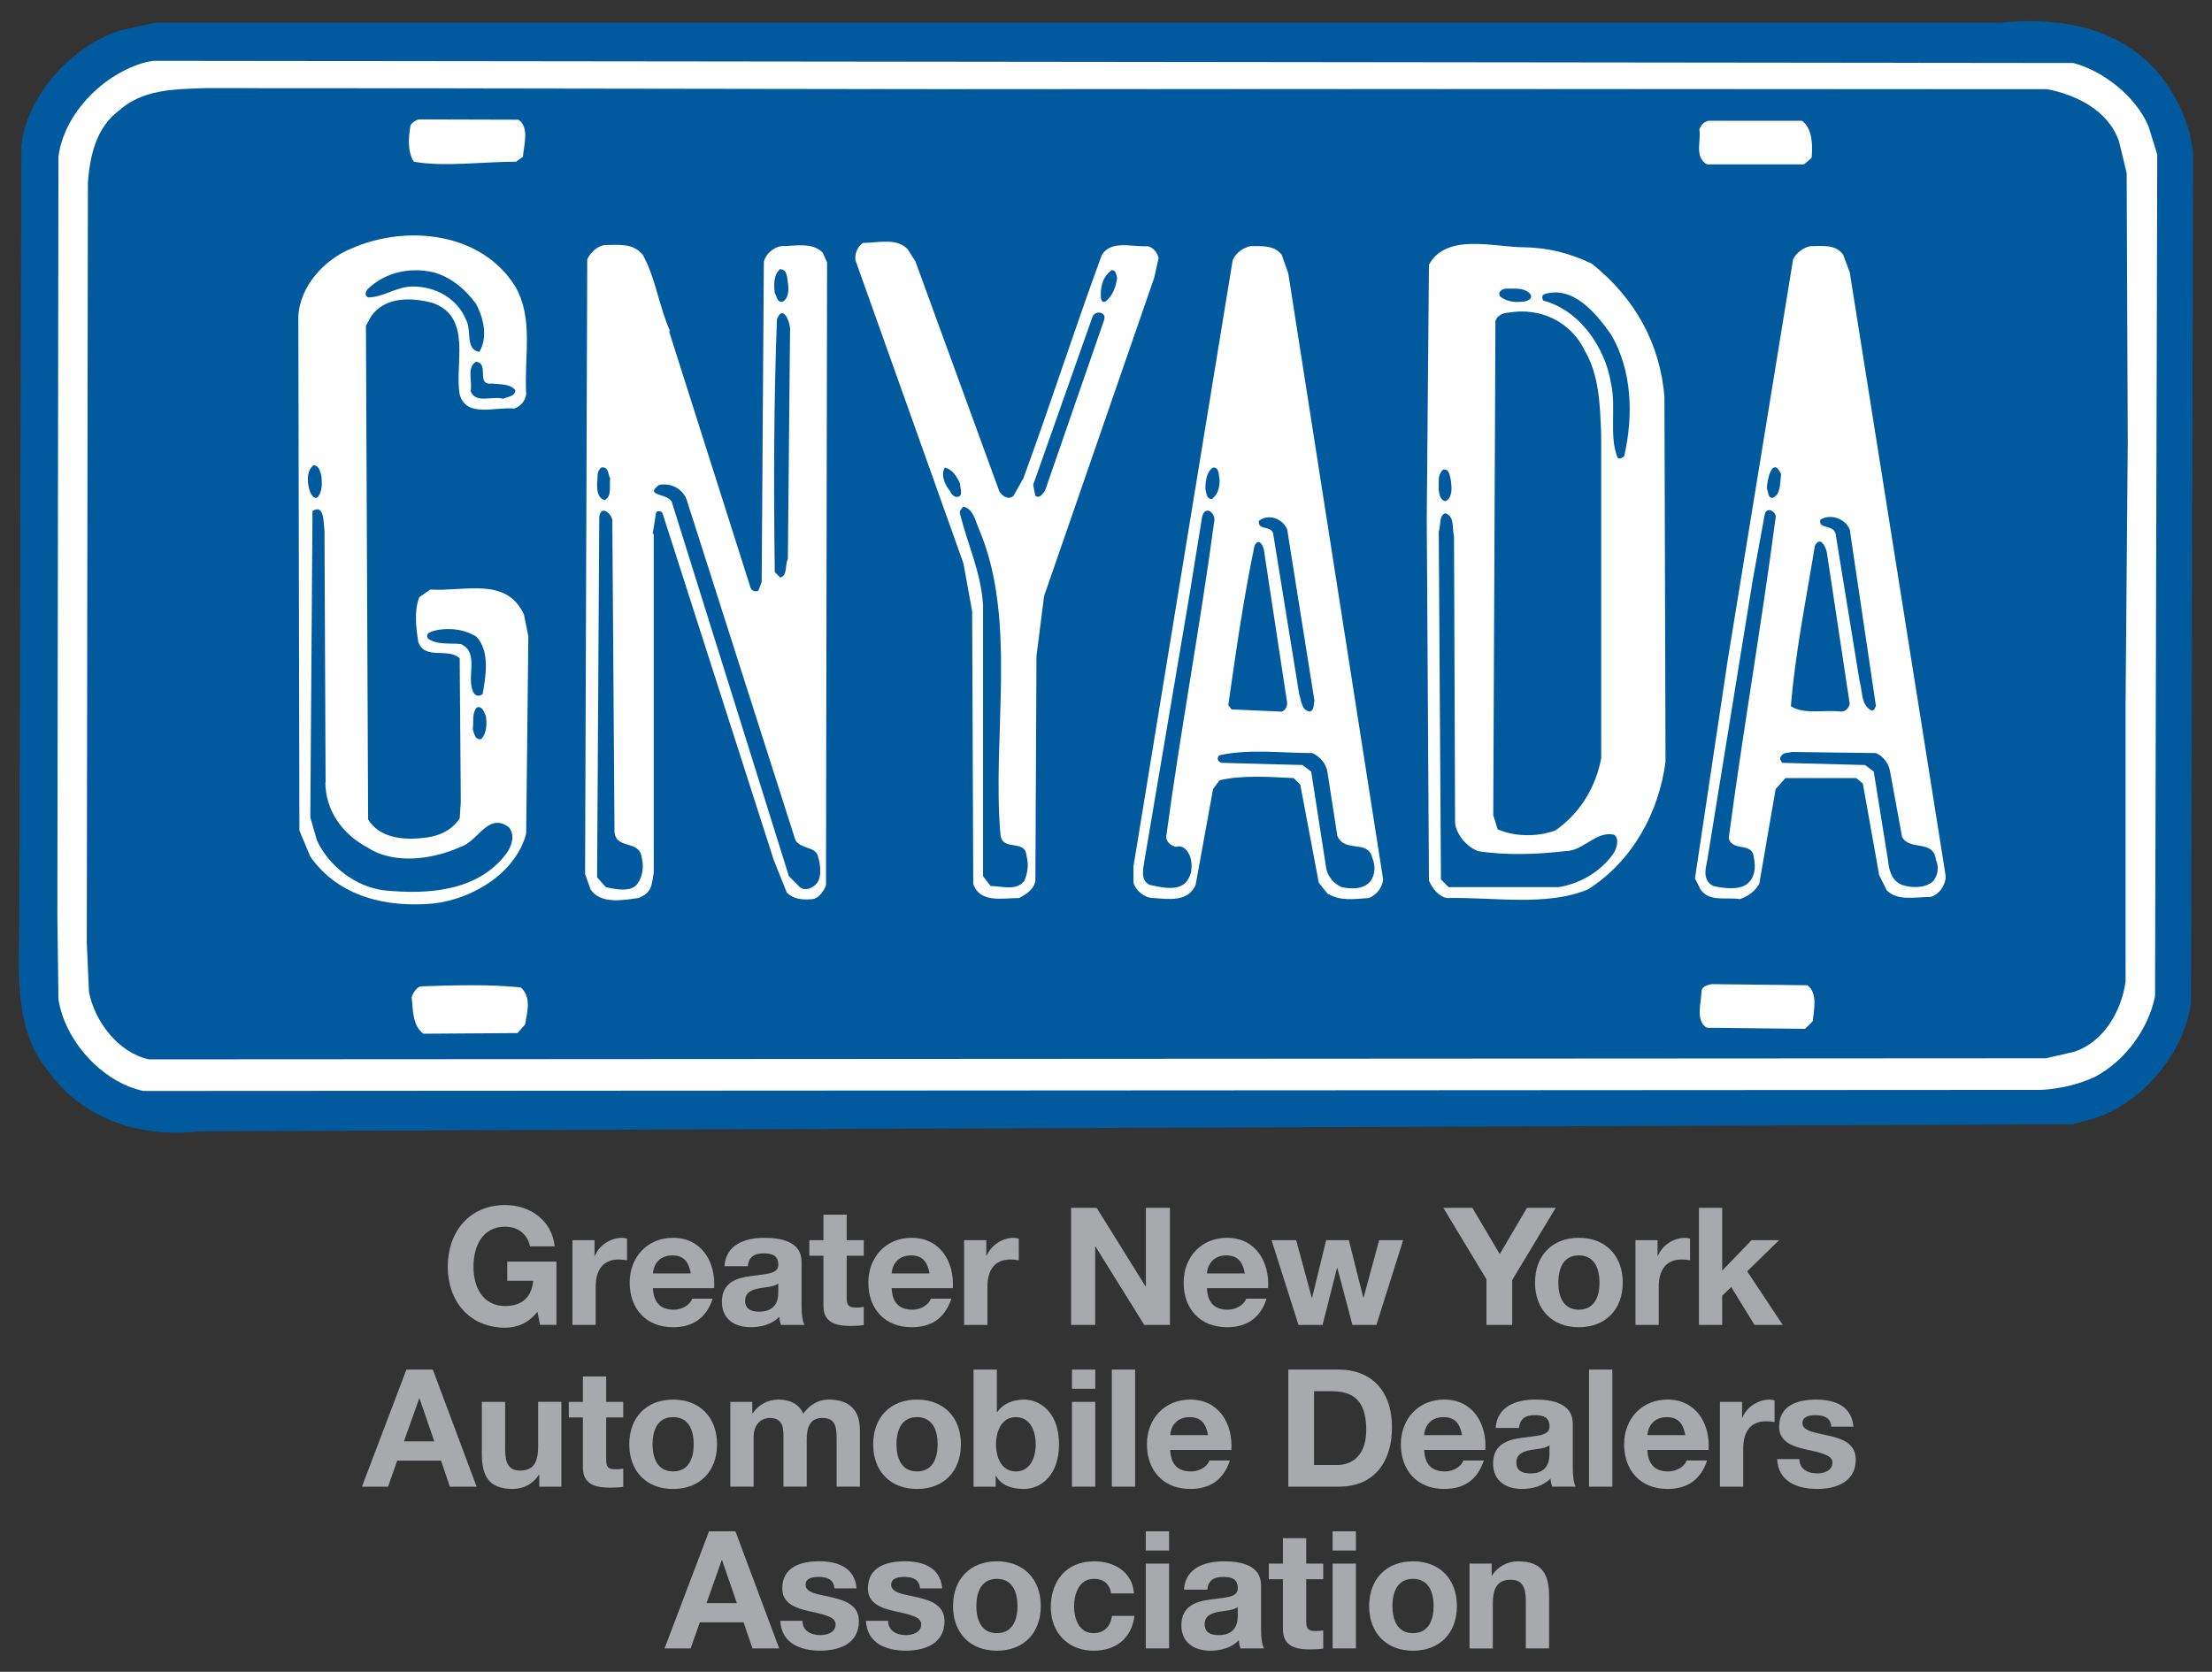 <?xml version="1.0" encoding="UTF-8"?><svg id="Layer_1" xmlns="http://www.w3.org/2000/svg" viewBox="0 0 95.531 72.215"><rect x="0" y="0" width="95.531" height="72.215" fill="#333333" stroke="none"/><path d="M8.646,48.866c-2.59.283-5.038-.471-6.591-2.637-1.319-1.6-1.272-3.814-1.225-5.885l.094-34.091C1.207,4.041,3.137,1.968,5.209,1.309l1.506-.329h79.669c2.778-.283,5.603.282,7.252,2.73.564.895.988,1.837,1.082,2.966l-.094,36.68c-.33,2.119-2.024,4.237-4.144,4.944l-.977.264" style="fill:#025a9e;"/><path d="M89.539,2.722c1.271.33,2.684,1.413,3.25,2.731l.377,1.224-.095,36.35c-.282,1.413-1.272,2.778-2.59,3.485-.706.329-1.507.518-2.308.565h-.471l-81.505.047c-1.789-.377-3.391-2.166-3.673-3.955l-.047-3.625.047-32.772c.235-1.883,1.977-3.625,3.813-4.096l.283-.048,82.917.094h0Z" style="fill:#fff;"/><path d="M85.82,3.852h2.59c1.224.235,2.637.894,3.107,2.26l.329,1.366.047,11.63-.095,11.395v11.912c-.187,1.272-.94,2.59-2.213,3.014l-1.225.283-81.928.047c-1.318-.282-2.354-1.648-2.59-2.919l-.094-2.12.048-32.865c.094-1.083.329-2.307,1.318-3.06,1.035-.942,2.401-.942,3.767-.989h0" style="fill:#025a9e;"/><polygon points="8.882 3.805 40.995 3.852 85.82 3.852 85.82 3.852 8.882 3.805 8.882 3.805" style="fill:#fff;"/><path d="M22.395,5.171c.471.33.235,1.083.188,1.601l-.295.212c-1.413,0-3.143.235-4.414,0-.283-.424-.236-1.059-.142-1.578.094-.141.206-.2.347-.247l4.315.012h0Z" style="fill:#fff;"/><path d="M77.821,5.217c.471.33.466,1.13.418,1.601l-.329.283h-4.191c-.564-.33-.236-1.036-.33-1.507.094-.235.213-.33.4-.377h4.032Z" style="fill:#fff;"/><path d="M22.254,12.375c.801,1.412.377,2.967.471,4.661-.046.283-.235.518-.518.613-.801-.094-2.072.423-2.354-.613-.235-1.318.565-3.342-1.177-3.955-.894-.235-2.025-.282-2.637.565l-.235.424.094,21.33c.471.753,1.413.895,2.307.8.66-.047,1.271-.283,1.648-.847l.047-.707-.047-6.215c-.518-.471-1.507.094-1.789-.706-.094-.565-.188-1.365.046-1.93l.471-.33c1.507.094,3.295-.565,4.049,1.083l.188.942-.094,8.521c-.471,1.743-2.353,2.825-4.002,3.015-2.024.187-4.096-.283-5.32-2.025l-.471-1.13-.047-22.177c.047-1.319,1.129-2.496,2.307-2.966,2.354-1.036,5.603-.707,7.062,1.647h0Z" style="fill:#fff;"/><path d="M39.205,10.774l.33.518,3.625,9.935c.142.236.424.376.612.188l.424-.753c1.177-3.202,2.213-6.451,3.39-9.652.424-.659,1.318-.33,1.979-.376.235.046.423.282.471.517l-.189.848-4.755,13.748-.329,2.59-.047,9.699c-.047.377-.424.613-.706.754-.706,0-1.695.236-1.977-.611l-.048-11.772-.376-2.071-4.662-13.09c-.046-.283.094-.612.33-.754.659,0,1.459-.235,1.931.283h0Z" style="fill:#fff;"/><path d="M27.763,11.009c.565,1.035.706,2.26,1.177,3.296h-.047l3.531,11.112c.094.141.236.141.33.094l.141-.377.094-13.843c.094-.33.424-.613.754-.659.612,0,1.318-.188,1.789.282l.188.423-.047,26.886c-.046.188-.283.565-.565.612-.471.047-.848,0-1.129-.282l-.565-1.413-4.802-14.973c-.048-.094-.236-.142-.283,0l-.142.894h.047v14.644h-.047.047c-.094.472-.047.848-.659,1.083-.66.094-1.648.282-2.072-.377l-.235-.658.094-26.557c.141-.283.423-.565.753-.613.612,0,1.224-.094,1.647.424h0Z" style="fill:#fff;"/><path d="M79.604,11.009l.282.753,4.145,26.086c0,.376-.283.801-.66.895-.658,0-1.412.188-1.883-.282l-.33-.659-.706-3.956-.282-.236h-3.06l-.424.471-.707,4.097c-.188.328-.518.564-.847.658-.565-.094-1.319.142-1.695-.424l-.235-.471,1.412-9.417,2.826-17.327c.141-.283.471-.519.753-.565.518,0,1.083-.094,1.412.376h0Z" style="fill:#fff;"/><path d="M55.355,11.009l.283.8,4.096,26.179c-.047.377-.283.66-.611.801-.66.047-1.225.142-1.79-.188l-.377-.471-.8-4.238-.283-.283c-.988-.046-2.213-.141-3.202.094l-.281.377-.754,4.143c-.33.754-1.178.612-1.836.565-.377,0-.753-.329-.848-.659v-.706l4.284-26.18c.142-.33.424-.518.754-.612.518,0,1.035-.048,1.365.376h0Z" style="fill:#fff;"/><path d="M68.758,11.398c1.883,1.507,2.936,3.473,3.125,5.732l.047,15.774c-.283,2.167-1.412,4.285-3.344,5.509-1.789.754-4.096.33-6.074.377-.376-.047-.658-.424-.799-.754l-.095-15.632.095-10.971c.752-1.365,2.748-.771,4.049-.754,1.083.015,2.024.247,2.996.718h0Z" style="fill:#fff;"/><path d="M34.025,12.186c.047.33.047.706-.235.848-.236.046-.236-.236-.33-.377-.047-.377-.047-.8.236-1.036.329.047.283.377.329.565h0Z" style="fill:#025a9e;"/><path d="M48.245,11.998c-.046.376-.188.8-.518,1.036-.188.046-.188-.188-.188-.33,0-.424.141-.8.471-1.036.189,0,.189.189.235.33h0Z" style="fill:#025a9e;"/><path d="M20.56,13.129c.329.611.517,1.459.141,2.071-.612-.094-.329-.942-.565-1.366-.377-.942-1.319-1.459-2.307-1.459-.706,0-1.271.471-1.931.471-.189-.094-.094-.283,0-.377.753-.707,1.789-.942,2.825-.707.707.189,1.366.707,1.837,1.366h0Z" style="fill:#025a9e;"/><path d="M66.091,12.704c.142.236-.188.33-.376.33-.378.046-.707-.048-.941-.236-.095-.188.094-.33.282-.33.376,0,.8-.047,1.035.235h0Z" style="fill:#025a9e;"/><path d="M69.576,14.447c.893,1.506.988,3.484.563,5.273-.093.047-.188.142-.282.047-.376-.942-.047-2.213-.281-3.202-.236-1.507-1.319-3.155-2.92-3.579-.047-.046-.095-.235.047-.282,1.225-.377,2.213.801,2.873,1.743h0Z" style="fill:#025a9e;"/><path d="M47.68,13.834l-2.542,7.346c-.094.141-.235.377-.424.235l-.094-.471,2.542-7.204c.095-.376.66-.282.518.094h0Z" style="fill:#025a9e;"/><path d="M68.445,15.153c.611,1.036.659,2.307.706,3.625v13.985c-.235,1.224-.895,2.354-1.978,3.107-.753.282-1.742.282-2.495-.048l-.188-.611.094-21.33c.047-.236.33-.377.564-.377,1.366-.236,2.686.377,3.297,1.648h0Z" style="fill:#025a9e;"/><path d="M34.12,14.305l-.094,9.841c-.141.282,0,.706-.329.8l-.236-.236c-.047-3.578-.047-7.345.094-10.924.282-.706.612.236.565.518h0Z" style="fill:#025a9e;"/><path d="M21.266,16.566c.329.047.753,0,.988.283,0,.282-.329.282-.518.376-.471-.141-1.177.236-1.413-.329.094-.377-.188-1.036.236-1.271.611.094-.048,1.036.706.942h0Z" style="fill:#025a9e;"/><path d="M13.873,20.521c.047.329.047.706-.142.942-.141.141-.283-.094-.329-.188-.142-.376-.188-.942.141-1.178.236,0,.282.283.33.424h0Z" style="fill:#025a9e;"/><path d="M41.465,20.898c0,.188.094.376,0,.518-.188.142-.376-.047-.424-.188-.235-.283-.423-.706-.235-1.036.329.094.517.377.659.707h0Z" style="fill:#025a9e;"/><path d="M52.671,20.709c0,.329-.046.612-.329.848-.234,0-.234-.236-.282-.424,0-.377.048-.753.33-.942.281,0,.235.33.281.518h0Z" style="fill:#025a9e;"/><path d="M76.92,20.473c-.047.376,0,.895-.376,1.036-.188,0-.188-.283-.235-.424,0-.33.235-1.413.611-.612h0Z" style="fill:#025a9e;"/><path d="M26.351,20.662c-.047.33.094.753-.235.941-.33-.094-.33-.471-.33-.753.047-.235-.047-.471.188-.659.33-.046.283.33.377.471h0Z" style="fill:#025a9e;"/><path d="M62.653,20.709c.048.329.095.8-.235.942-.329-.094-.282-.565-.282-.895,0-.188.048-.329.188-.471.282-.047.282.283.329.424h0Z" style="fill:#025a9e;"/><path d="M29.646,21.557l4.708,14.738c.282.424.895.235.989.753.094.33.141.801-.047,1.083-.188.235-.518.376-.754.188l-.471-.471-5.038-16.103c-.094-.471-1.271-.283-.565-.801.471-.094.989.142,1.177.613h0Z" style="fill:#025a9e;"/><path d="M42.266,22.828c1.695,3.908.565,8.994.942,13.231.094.754,1.082.141,1.13.941.094.33.046.706-.094,1.035-.33.471-.99.236-1.46.236l-.329-.424v-11.725c-.094-1.413-.659-2.59-.989-3.908-.047-.141.047-.235.141-.33.424.094.518.613.659.942h0Z" style="fill:#025a9e;"/><path d="M14.014,22.922l.048,10.924c.046-.047-.012.011-.012-.083,0,1.272.766,2.296,1.848,2.86,1.177.754,2.872.471,4.002-.047.753-.235,1.177-1.506,2.071-.848.283.33.142.801-.094,1.13-1.224,1.647-3.39,1.79-5.273,1.602-1.224-.142-2.401-1.036-2.919-2.166l-.283-.989.094-13.231c.518-.329.471.517.518.848h0Z" style="fill:#025a9e;"/><path d="M52.435,22.546c-.611,4.566-1.459,9.04-2.071,13.607,0,.188.188.377.424.424.329-.094.518.187.612.424.094.282.094.706-.095.988-.329.565-1.177.33-1.647.235-.424-.188-.283-.706-.235-1.035l1.931-11.394.564-3.485c.142-.518.612-.141.518.236h0Z" style="fill:#025a9e;"/><path d="M76.685,22.357c-.613,4.661-1.413,9.228-2.025,13.843.142.613,1.037.142,1.084.848.094.424.047.848-.283,1.131-.377.282-1.036.187-1.459.094-.565-.283-.283-.894-.236-1.318l1.932-11.913.517-2.825c.094-.376.518-.094.471.142h0Z" style="fill:#025a9e;"/><path d="M26.445,22.546l.094,13.372c.046.801,1.082.33,1.177,1.13.094.377.047.801-.188,1.131-.282.376-.942.234-1.365.141l-.376-.424.094-15.586c.094-.564.611-.046.565.236h0Z" style="fill:#025a9e;"/><path d="M62.795,23.157l.047,12.431c.095.518.518.989.989,1.176,1.177.19,2.542.143,3.767,0,.801,0,1.318-.894,2.119-.705.234.188.094.564,0,.754-.565.848-1.507,1.365-2.402,1.506h-4.754l-.33-.33-.095-15.02c.095-.283,0-.706.282-.8.424.141.283.659.377.988h0Z" style="fill:#025a9e;"/><path d="M79.887,22.875l1.131,7.628c-.047.047-.047.188-.189.188-.471-.236-.376-.8-.518-1.271l-1.035-6.357c-.095-.424-.754-.188-.66-.612.425-.282,1.083-.047,1.271.424h0Z" style="fill:#025a9e;"/><path d="M55.591,22.875l1.177,7.393c-.047.187,0,.376-.187.47-.377-.047-.377-.47-.472-.753l-1.13-6.969c-.141-.33-.658-.094-.611-.518.424-.33,1.035-.095,1.224.376h0Z" style="fill:#025a9e;"/><path d="M78.898,23.864l.988,6.545c-.047.188-.188.329-.377.329-.705-.094-1.6.142-2.165-.235.188-2.307.659-4.614,1.035-6.921.235-.471.471.047.518.283h0Z" style="fill:#025a9e;"/><path d="M54.602,23.864l.988,6.497c0,.188-.095.33-.235.377l-2.166-.094-.142-.188c.33-2.307.659-4.614,1.13-6.874.189-.424.425.047.425.283h0Z" style="fill:#025a9e;"/><path d="M20.56,27.49c.611.611.423,1.742.282,2.495-.142.094-.282.094-.376-.047-.377-.612.282-1.742-.565-2.119-.471-.048-1.036.047-1.413-.236-.188-.283.283-.329.423-.376.613-.095,1.178,0,1.649.283h0Z" style="fill:#025a9e;"/><path d="M20.983,30.926c.047.33.047.707-.188.989-.283.093-.329-.283-.377-.424.048-.329-.046-.706.188-.942.236-.047.283.188.377.377h0Z" style="fill:#025a9e;"/><path d="M56.674,32.528c.33.141.612.471.659.848l.423,2.73c.33.753,1.319.142,1.508.942.142.33.142.754-.095,1.036-.282.329-.8.329-1.224.235-.33-.141-.564-.424-.659-.753l-.659-4.238-.377-.283-3.484-.094c-.188-.047-.235-.235-.095-.329,1.272-.283,2.685-.094,4.003-.094h0Z" style="fill:#025a9e;"/><path d="M81.017,32.528c.328.141.564.471.611.8l.519,2.825c.329.611,1.365.094,1.46.988.141.283.094.707-.142.942-.33.282-.895.282-1.318.141-.472-.188-.566-.658-.612-1.083l-.612-3.813-.376-.283-3.579-.094c-.048-.093-.142-.188-.048-.283.095-.187.33-.141.472-.187l3.626.047h0Z" style="fill:#025a9e;"/><path d="M78.051,42.557c.471.329.282,1.082.236,1.553l-.33.33-4.238-.047c-.518-.283-.236-1.084-.236-1.602.048-.187.236-.234.425-.282l4.144.048h0Z" style="fill:#fff;"/><path d="M22.49,42.651c.471.424.283,1.036.188,1.601l-.33.371-4.061.028c-.47-.328-.458-1.059-.505-1.576.047-.188.235-.471.423-.471,1.413-.047,2.92-.095,4.285.047h0Z" style="fill:#fff;"/><path d="M23.212,56.657c-.389.502-.899.693-1.388.693-1.566,0-2.487-1.168-2.487-2.628,0-1.502.921-2.671,2.487-2.671,1.033,0,2.012.638,2.131,1.785h-1.062c-.128-.559-.546-.85-1.07-.85-.999,0-1.375.85-1.375,1.735,0,.843.376,1.692,1.375,1.692.722,0,1.14-.389,1.204-1.09h-1.12v-.83h2.125v2.735h-.708l-.113-.573h0Z" style="fill:#a7a9ac;"/><path d="M24.721,53.568h.956v.679h.014c.184-.46.68-.779,1.169-.779.071,0,.156.016.22.036v.935c-.092-.02-.241-.036-.361-.036-.737,0-.992.531-.992,1.177v1.65h-1.005v-3.662h0Z" style="fill:#a7a9ac;"/><path d="M28.199,55.643c.029.638.341.928.9.928.404,0,.729-.248.794-.475h.886c-.284.865-.886,1.233-1.715,1.233-1.154,0-1.87-.793-1.87-1.926,0-1.099.758-1.936,1.87-1.936,1.247,0,1.849,1.05,1.778,2.176h-2.643ZM29.835,55.006c-.092-.511-.311-.779-.8-.779-.638,0-.822.496-.836.779h1.637Z" style="fill:#a7a9ac;"/><path d="M31.289,54.694c.057-.942.9-1.227,1.722-1.227.729,0,1.608.164,1.608,1.043v1.904c0,.334.035.666.128.815h-1.02c-.036-.114-.064-.233-.071-.354-.319.334-.787.453-1.233.453-.694,0-1.246-.347-1.246-1.098,0-.828.623-1.027,1.246-1.111.617-.094,1.19-.071,1.19-.483,0-.433-.298-.496-.652-.496-.382,0-.63.156-.665.553h-1.006ZM33.612,55.438c-.169.148-.524.155-.836.213-.312.062-.595.17-.595.537,0,.376.29.469.617.469.787,0,.814-.624.814-.844v-.375h0Z" style="fill:#a7a9ac;"/><path d="M36.567,53.568h.737v.672h-.737v1.814c0,.34.085.425.425.425.106,0,.206-.007.312-.028v.786c-.17.028-.39.035-.588.035-.616,0-1.154-.141-1.154-.871v-2.161h-.609v-.672h.609v-1.099h1.005v1.099h0Z" style="fill:#a7a9ac;"/><path d="M38.508,55.643c.028.638.34.928.899.928.404,0,.73-.248.793-.475h.886c-.284.865-.886,1.233-1.715,1.233-1.154,0-1.87-.793-1.87-1.926,0-1.099.758-1.936,1.87-1.936,1.247,0,1.849,1.05,1.778,2.176h-2.642ZM40.144,55.006c-.092-.511-.312-.779-.8-.779-.637,0-.822.496-.835.779h1.636Z" style="fill:#a7a9ac;"/><path d="M41.639,53.568h.956v.679h.015c.184-.46.68-.779,1.169-.779.07,0,.155.016.22.036v.935c-.093-.02-.241-.036-.362-.036-.736,0-.992.531-.992,1.177v1.65h-1.006v-3.662h0Z" style="fill:#a7a9ac;"/><polygon points="46.258 52.173 47.363 52.173 49.473 55.565 49.488 55.565 49.488 52.173 50.529 52.173 50.529 57.23 49.418 57.23 47.312 53.844 47.299 53.844 47.299 57.23 46.258 57.23 46.258 52.173 46.258 52.173" style="fill:#a7a9ac;"/><path d="M52.125,55.643c.027.638.34.928.898.928.404,0,.73-.248.794-.475h.886c-.283.865-.886,1.233-1.714,1.233-1.155,0-1.871-.793-1.871-1.926,0-1.099.759-1.936,1.871-1.936,1.246,0,1.849,1.05,1.777,2.176h-2.642ZM53.762,55.006c-.094-.511-.312-.779-.802-.779-.638,0-.821.496-.835.779h1.637Z" style="fill:#a7a9ac;"/><polygon points="59.443 57.23 58.408 57.23 57.758 54.772 57.742 54.772 57.119 57.23 56.078 57.23 54.916 53.568 55.978 53.568 56.652 56.054 56.666 56.054 57.275 53.568 58.253 53.568 58.876 56.047 58.89 56.047 59.563 53.568 60.598 53.568 59.443 57.23 59.443 57.23" style="fill:#a7a9ac;"/><polygon points="64.197 55.26 62.334 52.173 63.588 52.173 64.771 54.171 65.946 52.173 67.186 52.173 65.308 55.29 65.308 57.23 64.197 57.23 64.197 55.26 64.197 55.26" style="fill:#a7a9ac;"/><path d="M68.185,53.467c1.154,0,1.898.766,1.898,1.936,0,1.161-.744,1.926-1.898,1.926-1.147,0-1.891-.765-1.891-1.926,0-1.17.743-1.936,1.891-1.936h0ZM68.185,56.571c.687,0,.894-.588.894-1.168,0-.589-.206-1.177-.894-1.177-.68,0-.885.588-.885,1.177,0,.58.205,1.168.885,1.168h0Z" style="fill:#a7a9ac;"/><path d="M70.63,53.568h.956v.679h.016c.184-.46.679-.779,1.168-.779.07,0,.156.016.221.036v.935c-.094-.02-.242-.036-.362-.036-.736,0-.991.531-.991,1.177v1.65h-1.007v-3.662h0Z" style="fill:#a7a9ac;"/><polygon points="73.372 52.173 74.377 52.173 74.377 54.885 75.646 53.568 76.836 53.568 75.455 54.914 76.992 57.23 75.773 57.23 74.767 55.593 74.377 55.969 74.377 57.23 73.372 57.23 73.372 52.173 73.372 52.173" style="fill:#a7a9ac;"/><path d="M17.551,59.158h1.141l1.892,5.058h-1.155l-.382-1.126h-1.892l-.396,1.126h-1.127l1.92-5.058h0ZM17.445,62.261h1.311l-.638-1.856h-.014l-.659,1.856h0Z" style="fill:#a7a9ac;"/><path d="M24.246,64.216h-.956v-.51h-.021c-.255.411-.695.609-1.12.609-1.069,0-1.339-.602-1.339-1.509v-2.253h1.006v2.068c0,.603.177.9.645.9.545,0,.779-.305.779-1.049v-1.92h1.005v3.662h0Z" style="fill:#a7a9ac;"/><path d="M26.179,60.553h.736v.674h-.736v1.813c0,.339.084.425.425.425.106,0,.206-.008.312-.029v.787c-.169.029-.39.035-.587.035-.617,0-1.155-.142-1.155-.871v-2.16h-.609v-.674h.609v-1.098h1.006v1.098h0Z" style="fill:#a7a9ac;"/><path d="M29.068,60.455c1.155,0,1.899.765,1.899,1.934,0,1.161-.744,1.927-1.899,1.927-1.147,0-1.891-.766-1.891-1.927,0-1.169.744-1.934,1.891-1.934h0ZM29.068,63.557c.687,0,.892-.588.892-1.169,0-.588-.205-1.176-.892-1.176-.68,0-.886.588-.886,1.176,0,.581.206,1.169.886,1.169h0Z" style="fill:#a7a9ac;"/><path d="M31.54,60.553h.95v.496h.014c.263-.376.645-.595,1.12-.595.461,0,.871.17,1.07.608.212-.318.595-.608,1.104-.608.779,0,1.339.36,1.339,1.311v2.45h-1.006v-2.075c0-.488-.042-.893-.617-.893-.566,0-.673.468-.673.929v2.039h-1.005v-2.055c0-.424.028-.913-.609-.913-.198,0-.68.128-.68.843v2.125h-1.006v-3.662h0Z" style="fill:#a7a9ac;"/><path d="M39.602,60.455c1.154,0,1.898.765,1.898,1.934,0,1.161-.744,1.927-1.898,1.927-1.148,0-1.892-.766-1.892-1.927,0-1.169.744-1.934,1.892-1.934h0ZM39.602,63.557c.687,0,.893-.588.893-1.169,0-.588-.206-1.176-.893-1.176-.68,0-.885.588-.885,1.176,0,.581.205,1.169.885,1.169h0Z" style="fill:#a7a9ac;"/><path d="M42.047,59.158h1.005v1.842h.014c.248-.375.701-.545,1.154-.545.73,0,1.517.588,1.517,1.927,0,1.346-.787,1.934-1.517,1.934-.538,0-.984-.163-1.204-.566h-.014v.467h-.956v-5.058h0ZM43.874,61.213c-.595,0-.857.56-.857,1.176,0,.609.263,1.169.857,1.169s.857-.56.857-1.169c0-.616-.263-1.176-.857-1.176h0Z" style="fill:#a7a9ac;"/><path d="M46.297,60.553h1.006v3.662h-1.006v-3.662h0ZM47.303,59.987h-1.006v-.829h1.006v.829h0Z" style="fill:#a7a9ac;"/><polygon points="48.017 59.158 49.023 59.158 49.023 64.216 48.017 64.216 48.017 59.158 48.017 59.158" style="fill:#a7a9ac;"/><path d="M50.538,62.63c.028.637.341.928.899.928.404,0,.73-.248.794-.475h.886c-.283.864-.886,1.232-1.715,1.232-1.154,0-1.87-.793-1.87-1.927,0-1.099.758-1.934,1.87-1.934,1.247,0,1.85,1.048,1.778,2.175h-2.643ZM52.174,61.991c-.092-.51-.31-.778-.8-.778-.638,0-.821.495-.836.778h1.636Z" style="fill:#a7a9ac;"/><path d="M55.639,59.158h2.182c1.311,0,2.295.821,2.295,2.501,0,1.467-.75,2.557-2.295,2.557h-2.182v-5.058h0ZM56.751,63.281h.991c.645,0,1.262-.396,1.262-1.516,0-1.02-.353-1.672-1.459-1.672h-.794v3.187h0Z" style="fill:#a7a9ac;"/><path d="M61.506,62.63c.028.637.34.928.899.928.404,0,.729-.248.794-.475h.885c-.283.864-.885,1.232-1.714,1.232-1.155,0-1.87-.793-1.87-1.927,0-1.099.758-1.934,1.87-1.934,1.247,0,1.849,1.048,1.778,2.175h-2.642ZM63.142,61.991c-.092-.51-.312-.778-.801-.778-.638,0-.822.495-.836.778h1.637Z" style="fill:#a7a9ac;"/><path d="M64.595,61.68c.058-.943.9-1.226,1.722-1.226.73,0,1.607.163,1.607,1.041v1.906c0,.333.037.665.129.813h-1.019c-.036-.112-.064-.233-.071-.353-.319.333-.786.453-1.233.453-.693,0-1.246-.348-1.246-1.098,0-.829.623-1.027,1.246-1.112.617-.092,1.19-.071,1.19-.481,0-.433-.298-.496-.651-.496-.383,0-.631.155-.666.553h-1.007ZM66.919,62.425c-.17.148-.524.155-.837.212-.31.063-.594.17-.594.538,0,.375.29.469.616.469.786,0,.814-.625.814-.844v-.375h0Z" style="fill:#a7a9ac;"/><polygon points="68.627 59.158 69.633 59.158 69.633 64.216 68.627 64.216 68.627 59.158 68.627 59.158" style="fill:#a7a9ac;"/><path d="M71.147,62.63c.028.637.341.928.9.928.403,0,.729-.248.794-.475h.885c-.283.864-.885,1.232-1.715,1.232-1.154,0-1.869-.793-1.869-1.927,0-1.099.758-1.934,1.869-1.934,1.248,0,1.85,1.048,1.779,2.175h-2.643ZM72.784,61.991c-.092-.51-.311-.778-.8-.778-.638,0-.822.495-.837.778h1.637Z" style="fill:#a7a9ac;"/><path d="M74.279,60.553h.957v.68h.015c.185-.459.681-.778,1.169-.778.07,0,.155.014.22.034v.936c-.093-.021-.241-.035-.362-.035-.736,0-.992.531-.992,1.176v1.65h-1.006v-3.662h0Z" style="fill:#a7a9ac;"/><path d="M77.709,63.026c.007.439.375.617.772.617.29,0,.658-.114.658-.469,0-.305-.417-.411-1.141-.566-.581-.128-1.161-.333-1.161-.978,0-.934.807-1.175,1.594-1.175.8,0,1.537.269,1.615,1.169h-.957c-.028-.391-.326-.496-.686-.496-.227,0-.559.042-.559.34,0,.361.566.41,1.14.546.589.134,1.163.347,1.163,1.027,0,.964-.837,1.274-1.672,1.274-.851,0-1.68-.318-1.723-1.289h.957Z" style="fill:#a7a9ac;"/><path d="M30.619,66.143h1.141l1.891,5.059h-1.154l-.383-1.125h-1.891l-.396,1.125h-1.126l1.92-5.059h0ZM30.513,69.247h1.31l-.638-1.855h-.015l-.658,1.855h0Z" style="fill:#a7a9ac;"/><path d="M34.656,70.012c.007.44.376.616.773.616.29,0,.658-.114.658-.468,0-.305-.417-.41-1.141-.566-.58-.127-1.162-.334-1.162-.978,0-.936.808-1.177,1.594-1.177.801,0,1.538.269,1.616,1.17h-.957c-.028-.391-.325-.496-.686-.496-.227,0-.56.043-.56.34,0,.361.567.411,1.141.545.588.135,1.162.348,1.162,1.027,0,.964-.836,1.275-1.672,1.275-.85,0-1.679-.318-1.722-1.289h.956Z" style="fill:#a7a9ac;"/><path d="M38.354,70.012c.007.44.375.616.772.616.291,0,.659-.114.659-.468,0-.305-.418-.41-1.141-.566-.581-.127-1.162-.334-1.162-.978,0-.936.808-1.177,1.594-1.177.8,0,1.537.269,1.615,1.17h-.956c-.028-.391-.326-.496-.687-.496-.226,0-.56.043-.56.34,0,.361.567.411,1.141.545.588.135,1.162.348,1.162,1.027,0,.964-.836,1.275-1.672,1.275-.849,0-1.678-.318-1.721-1.289h.956Z" style="fill:#a7a9ac;"/><path d="M43.051,67.44c1.154,0,1.898.766,1.898,1.934s-.744,1.928-1.898,1.928c-1.148,0-1.892-.765-1.892-1.928s.744-1.934,1.892-1.934h0ZM43.051,70.544c.686,0,.892-.588.892-1.17,0-.587-.206-1.176-.892-1.176-.68,0-.885.589-.885,1.176,0,.582.205,1.17.885,1.17h0Z" style="fill:#a7a9ac;"/><path d="M47.988,68.829c-.063-.411-.326-.631-.744-.631-.644,0-.857.652-.857,1.191,0,.523.206,1.154.837,1.154.468,0,.737-.297.8-.744h.971c-.127.971-.801,1.502-1.764,1.502-1.106,0-1.849-.779-1.849-1.877,0-1.141.679-1.984,1.87-1.984.863,0,1.657.453,1.721,1.389h-.984Z" style="fill:#a7a9ac;"/><path d="M49.484,67.54h1.006v3.662h-1.006v-3.662h0ZM50.49,66.973h-1.006v-.83h1.006v.83h0Z" style="fill:#a7a9ac;"/><path d="M51.134,68.666c.056-.942.899-1.226,1.722-1.226.729,0,1.607.163,1.607,1.042v1.905c0,.333.035.666.129.815h-1.021c-.035-.113-.063-.233-.07-.354-.318.332-.787.453-1.232.453-.694,0-1.248-.347-1.248-1.098,0-.83.625-1.027,1.248-1.113.616-.092,1.189-.07,1.189-.48,0-.433-.297-.496-.651-.496-.382,0-.63.155-.666.552h-1.006ZM53.457,69.41c-.17.149-.523.156-.836.212-.311.064-.595.171-.595.539,0,.376.29.468.616.468.787,0,.814-.624.814-.843v-.376h0Z" style="fill:#a7a9ac;"/><path d="M56.412,67.54h.736v.673h-.736v1.813c0,.34.086.426.425.426.106,0,.206-.008.311-.029v.786c-.17.029-.39.036-.588.036-.616,0-1.154-.142-1.154-.871v-2.161h-.609v-.673h.609v-1.098h1.006v1.098h0Z" style="fill:#a7a9ac;"/><path d="M57.552,67.54h1.007v3.662h-1.007v-3.662h0ZM58.558,66.973h-1.007v-.83h1.007v.83h0Z" style="fill:#a7a9ac;"/><path d="M61.022,67.44c1.154,0,1.899.766,1.899,1.934s-.745,1.928-1.899,1.928c-1.148,0-1.892-.765-1.892-1.928s.744-1.934,1.892-1.934h0ZM61.022,70.544c.687,0,.892-.588.892-1.17,0-.587-.205-1.176-.892-1.176-.681,0-.886.589-.886,1.176,0,.582.205,1.17.886,1.17h0Z" style="fill:#a7a9ac;"/><path d="M63.467,67.54h.956v.51h.02c.256-.41.695-.609,1.12-.609,1.069,0,1.339.602,1.339,1.51v2.252h-1.006v-2.068c0-.601-.178-.898-.645-.898-.546,0-.78.304-.78,1.047v1.92h-1.005v-3.662h0Z" style="fill:#a7a9ac;"/></svg>
